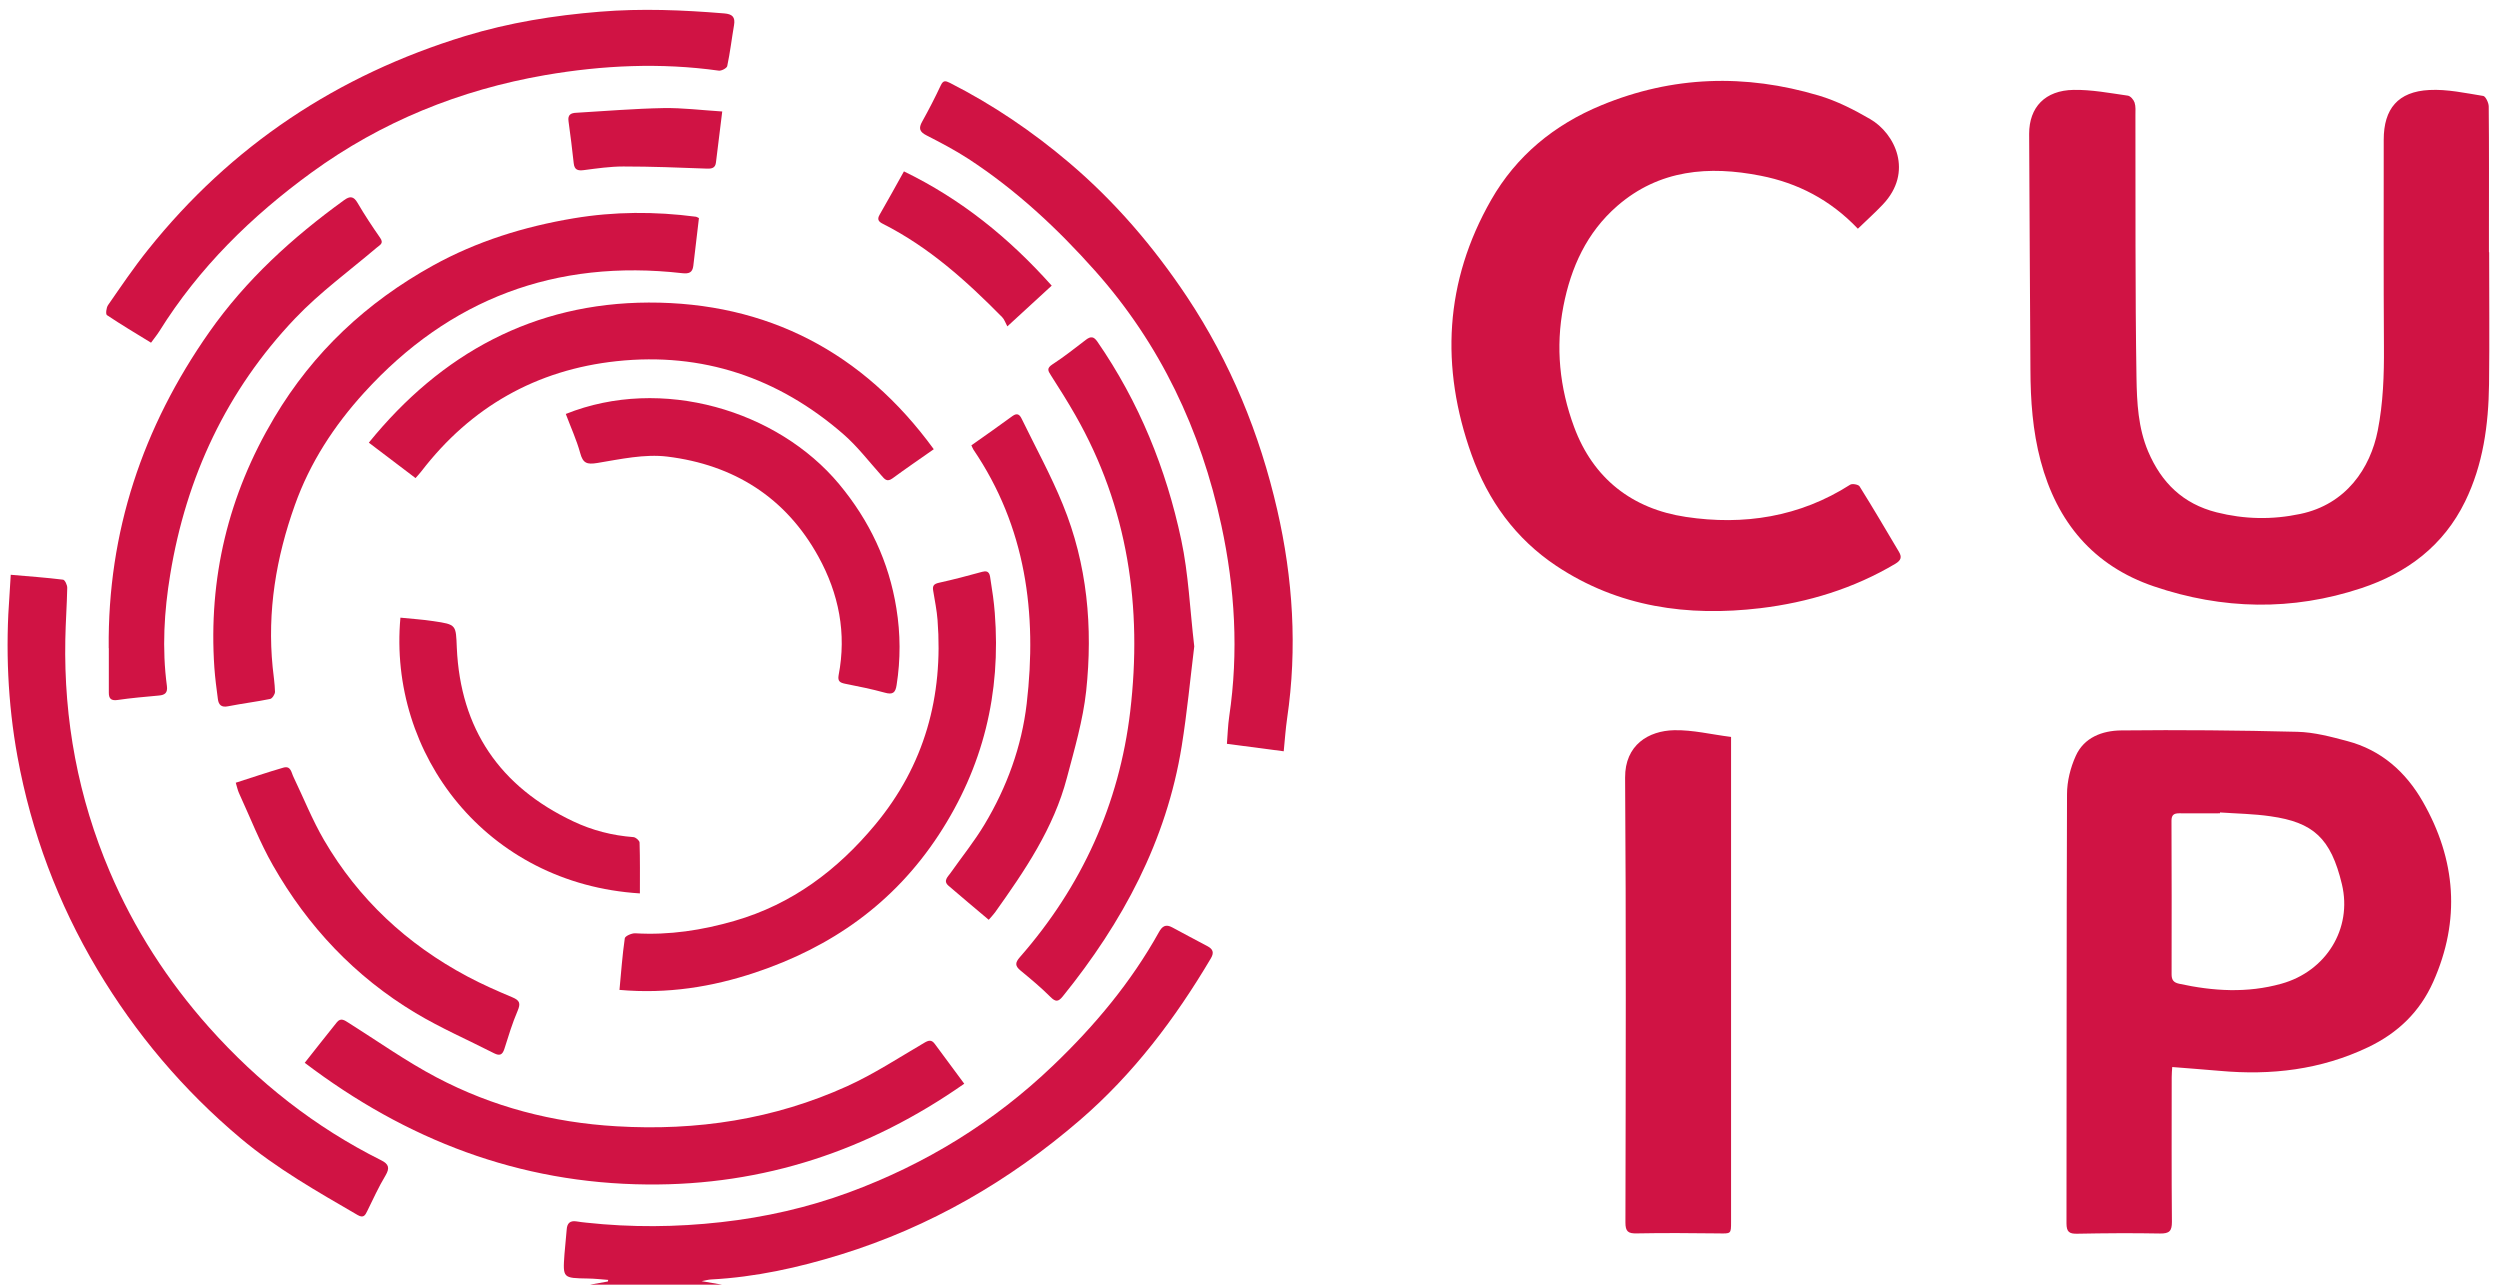 <?xml version="1.0" encoding="UTF-8"?>
<svg xmlns="http://www.w3.org/2000/svg" width="235" height="121" viewBox="0 0 235 121" fill="none">
  <g clip-path="url(#clip0_61_1008)">
    <path d="M55.5 120.75C56.05 120.65 56.6 120.56 57.14 120.46C57.15 120.41 57.16 120.36 57.17 120.31C56.53 120.26 55.9 120.19 55.26 120.18C52.9 120.14 52.9 120.15 53.06 117.89C53.12 117.12 53.21 116.35 53.27 115.57C53.31 114.99 53.58 114.72 54.18 114.81C54.49 114.86 54.8 114.9 55.11 114.93C59.34 115.39 63.57 115.36 67.81 114.88C71.92 114.42 75.93 113.51 79.79 112.09C87.01 109.43 93.45 105.47 99.01 100.14C102.9 96.42 106.32 92.33 108.94 87.62C109.25 87.06 109.58 86.84 110.2 87.18C111.29 87.78 112.4 88.35 113.5 88.94C114 89.21 114.15 89.52 113.83 90.07C110.47 95.75 106.53 100.97 101.5 105.3C94.87 111.01 87.43 115.33 79.02 117.93C75.05 119.16 71.01 120.05 66.84 120.27C66.6 120.28 66.37 120.35 65.95 120.43C66.73 120.56 67.3 120.66 67.88 120.76H55.5V120.75Z" fill="#D01344"></path>
    <path d="M233.98 23.72C233.98 27.85 234.02 31.98 233.97 36.11C233.92 39.92 233.42 43.66 231.72 47.14C229.69 51.29 226.28 53.86 221.96 55.29C215.46 57.45 208.91 57.31 202.47 55.12C196.78 53.19 193.35 49.08 191.82 43.32C191.07 40.5 190.87 37.64 190.86 34.75C190.82 27.36 190.77 19.97 190.74 12.58C190.74 10.08 192.24 8.49 194.92 8.45C196.61 8.42 198.32 8.75 200.01 8.99C200.26 9.02 200.56 9.37 200.65 9.64C200.77 10.01 200.73 10.43 200.73 10.83C200.75 19.06 200.7 27.29 200.83 35.51C200.87 37.84 200.98 40.21 201.93 42.45C203.18 45.38 205.2 47.36 208.36 48.16C210.98 48.82 213.59 48.87 216.23 48.31C220.53 47.41 222.81 44.02 223.51 40.47C224.02 37.87 224.11 35.24 224.09 32.6C224.05 26.11 224.07 19.62 224.07 13.13C224.07 10.23 225.41 8.61 228.35 8.46C230.03 8.37 231.75 8.75 233.43 9.02C233.65 9.06 233.94 9.67 233.94 10.01C233.98 13.89 233.96 17.77 233.96 21.65C233.96 22.33 233.96 23.02 233.96 23.7L233.98 23.72Z" fill="#D01344"></path>
    <path d="M204.19 100.3C204.17 100.6 204.14 100.93 204.14 101.26C204.14 105.79 204.12 110.33 204.16 114.86C204.16 115.72 203.92 115.96 203.05 115.95C200.46 115.9 197.86 115.92 195.27 115.97C194.51 115.99 194.25 115.8 194.25 114.99C194.27 101.54 194.25 88.1 194.3 74.65C194.3 73.45 194.62 72.16 195.12 71.06C195.9 69.31 197.63 68.68 199.38 68.66C204.91 68.6 210.43 68.65 215.96 68.79C217.53 68.83 219.11 69.25 220.64 69.66C223.84 70.5 226.15 72.57 227.74 75.35C230.87 80.81 231.31 86.5 228.72 92.3C227.47 95.1 225.41 97.1 222.6 98.44C218.15 100.56 213.49 101.1 208.65 100.66C207.2 100.53 205.74 100.43 204.18 100.3H204.19ZM208.68 76.37C208.68 76.37 208.68 76.42 208.68 76.45C207.4 76.45 206.12 76.46 204.84 76.45C204.33 76.45 204.12 76.62 204.12 77.15C204.14 81.96 204.14 86.77 204.13 91.58C204.13 92.09 204.29 92.35 204.83 92.47C208.04 93.17 211.24 93.37 214.45 92.47C218.63 91.31 221.14 87.32 220.14 83.12C219.1 78.78 217.45 77.3 213.43 76.73C211.86 76.5 210.26 76.48 208.68 76.37Z" fill="#D01344"></path>
    <path d="M174.63 21.49C172.04 18.77 168.97 17.2 165.51 16.52C160.64 15.56 155.97 15.93 152.02 19.36C149.15 21.86 147.67 25.13 146.96 28.78C146.21 32.65 146.6 36.44 147.96 40.12C149.76 45 153.45 47.84 158.47 48.59C163.9 49.41 169.17 48.6 173.92 45.56C174.11 45.44 174.69 45.54 174.8 45.72C176.07 47.75 177.28 49.81 178.5 51.87C178.79 52.36 178.71 52.66 178.17 52.99C174.25 55.32 169.96 56.63 165.47 57.17C158.66 57.98 152.13 57.08 146.29 53.19C142.45 50.63 139.87 47.04 138.33 42.75C135.38 34.51 135.79 26.45 140.17 18.79C142.53 14.66 146.08 11.73 150.54 9.89C157.25 7.12 164.07 6.93 170.96 8.98C172.64 9.48 174.26 10.3 175.79 11.19C178.14 12.55 179.89 16.17 176.98 19.23C176.26 19.99 175.47 20.7 174.64 21.5L174.63 21.49Z" fill="#D01344"></path>
    <path d="M162.72 69.28C162.72 69.95 162.72 70.38 162.72 70.81C162.72 85.49 162.72 100.18 162.72 114.86C162.72 116 162.72 115.96 161.53 115.94C158.97 115.91 156.41 115.89 153.85 115.94C153.04 115.96 152.79 115.76 152.79 114.92C152.82 100.98 152.86 87.04 152.76 73.1C152.74 70.02 154.97 68.69 157.37 68.64C159.11 68.6 160.87 69.04 162.71 69.27L162.72 69.28Z" fill="#D01344"></path>
    <path d="M120.67 70.62C118.89 70.39 117.2 70.16 115.33 69.92C115.4 69.07 115.42 68.19 115.55 67.32C116.44 61.3 116.09 55.33 114.81 49.39C112.88 40.42 109.07 32.35 102.95 25.47C99.41 21.49 95.51 17.85 91.01 14.92C89.76 14.11 88.43 13.41 87.1 12.73C86.43 12.39 86.33 12.06 86.69 11.42C87.31 10.31 87.89 9.18 88.43 8.03C88.66 7.54 88.87 7.58 89.29 7.79C93.34 9.85 97.07 12.38 100.52 15.31C104.82 18.96 108.45 23.21 111.57 27.89C115.66 34.04 118.42 40.78 120.06 47.93C121.54 54.37 121.96 60.93 120.99 67.52C120.85 68.5 120.78 69.48 120.67 70.62Z" fill="#D01344"></path>
    <path d="M65.7 20.5C65.52 21.99 65.35 23.5 65.17 25C65.09 25.62 64.77 25.75 64.13 25.68C52.23 24.33 42.24 28.1 34.23 36.91C31.41 40.01 29.14 43.48 27.72 47.47C25.95 52.42 25.11 57.47 25.63 62.72C25.71 63.49 25.83 64.26 25.85 65.03C25.85 65.26 25.59 65.66 25.4 65.7C24.09 65.97 22.75 66.13 21.44 66.39C20.8 66.52 20.55 66.25 20.48 65.71C20.35 64.73 20.22 63.74 20.15 62.76C19.58 54.35 21.45 46.54 25.78 39.26C29.44 33.1 34.47 28.41 40.7 24.96C44.82 22.68 49.27 21.3 53.93 20.52C57.75 19.88 61.57 19.87 65.4 20.37C65.49 20.38 65.57 20.44 65.72 20.51L65.7 20.5Z" fill="#D01344"></path>
    <path d="M1.02 54.03C2.72 54.18 4.33 54.29 5.93 54.49C6.1 54.51 6.33 55 6.32 55.26C6.29 56.87 6.17 58.48 6.14 60.09C5.99 67.67 7.35 74.98 10.32 81.94C12.61 87.31 15.75 92.19 19.65 96.57C24.26 101.74 29.6 105.95 35.82 109.06C36.55 109.42 36.66 109.79 36.23 110.51C35.59 111.57 35.08 112.71 34.53 113.82C34.34 114.21 34.19 114.54 33.63 114.22C29.83 112.01 26 109.84 22.62 107C17.23 102.47 12.75 97.17 9.15 91.13C5.44 84.9 2.94 78.23 1.64 71.11C0.72 66.05 0.51 60.94 0.9 55.82C0.94 55.24 0.97 54.66 1.01 54.02L1.02 54.03Z" fill="#D01344"></path>
    <path d="M14.19 32.21C12.77 31.34 11.38 30.51 10.05 29.62C9.92 29.53 9.99 28.93 10.15 28.69C11.37 26.93 12.57 25.15 13.91 23.48C21.73 13.69 31.72 7.06 43.72 3.39C47.85 2.13 52.07 1.45 56.39 1.1C60.3 0.78 64.18 0.94 68.07 1.26C68.84 1.32 69.13 1.6 69 2.36C68.78 3.64 68.63 4.94 68.36 6.21C68.32 6.41 67.81 6.68 67.56 6.64C62.1 5.88 56.66 6.13 51.25 7.06C43.23 8.45 35.85 11.44 29.28 16.22C23.63 20.33 18.69 25.18 14.97 31.15C14.74 31.51 14.46 31.85 14.2 32.21H14.19Z" fill="#D01344"></path>
    <path d="M112.26 60.76C111.89 63.76 111.59 66.97 111.08 70.14C109.65 79.04 105.52 86.71 99.9 93.66C99.48 94.18 99.23 94.2 98.74 93.71C97.86 92.83 96.9 92.03 95.94 91.24C95.41 90.8 95.4 90.51 95.87 89.97C101.69 83.33 105.21 75.58 106.24 66.88C107.39 57.11 106.05 47.7 101.07 39C100.35 37.74 99.57 36.5 98.78 35.27C98.5 34.84 98.38 34.61 98.93 34.25C100.03 33.54 101.05 32.72 102.09 31.93C102.53 31.6 102.81 31.62 103.15 32.11C107.07 37.79 109.62 44.07 111.04 50.76C111.72 53.95 111.85 57.26 112.26 60.76Z" fill="#D01344"></path>
    <path d="M28.64 99.91C29.7 98.57 30.67 97.33 31.66 96.1C32.05 95.62 32.4 95.92 32.79 96.16C35.52 97.88 38.18 99.77 41.03 101.27C46.3 104.05 51.95 105.52 57.94 105.87C65.5 106.32 72.76 105.22 79.64 102.1C82.15 100.96 84.48 99.43 86.87 98.03C87.32 97.76 87.58 97.73 87.88 98.14C88.78 99.36 89.69 100.58 90.64 101.87C81.65 108.16 71.78 111.44 60.83 111.34C48.79 111.24 38.18 107.14 28.64 99.9V99.91Z" fill="#D01344"></path>
    <path d="M87.77 42.23C86.42 43.18 85.14 44.05 83.89 44.97C83.36 45.35 83.15 45.03 82.84 44.68C81.66 43.36 80.57 41.93 79.24 40.78C73.15 35.5 66.03 33.09 57.97 33.95C50.41 34.76 44.26 38.26 39.62 44.29C39.46 44.5 39.27 44.7 39.06 44.94C37.6 43.83 36.19 42.77 34.67 41.61C41.49 33.2 50.21 28.48 60.97 28.44C72.1 28.41 81.13 33.1 87.77 42.22V42.23Z" fill="#D01344"></path>
    <path d="M58.23 93.06C58.39 91.39 58.5 89.79 58.73 88.2C58.76 87.99 59.38 87.71 59.72 87.73C62.91 87.92 66.01 87.44 69.05 86.56C74.45 85 78.72 81.79 82.26 77.53C86.92 71.93 88.68 65.46 88.13 58.29C88.06 57.37 87.87 56.45 87.72 55.53C87.64 55.07 87.77 54.89 88.26 54.78C89.63 54.48 90.98 54.12 92.33 53.75C93.05 53.55 93.05 54.11 93.11 54.49C93.28 55.53 93.43 56.57 93.51 57.62C94.1 65.16 92.43 72.08 88.24 78.48C84.02 84.92 78.14 89.04 70.96 91.43C66.93 92.77 62.74 93.45 58.23 93.05V93.06Z" fill="#D01344"></path>
    <path d="M10.22 60.93C10.11 50.02 13.4 40.16 19.67 31.22C23.13 26.29 27.5 22.32 32.35 18.81C32.89 18.42 33.24 18.43 33.61 19.07C34.27 20.2 34.99 21.29 35.73 22.35C36.1 22.88 35.73 23.01 35.41 23.28C32.83 25.47 30.06 27.49 27.74 29.93C21.3 36.7 17.5 44.85 16 54.01C15.43 57.45 15.22 60.98 15.69 64.49C15.77 65.12 15.51 65.33 14.94 65.38C13.64 65.5 12.33 65.61 11.04 65.8C10.42 65.89 10.23 65.64 10.23 65.12C10.23 63.72 10.23 62.33 10.23 60.93H10.22Z" fill="#D01344"></path>
    <path d="M91.31 41.86C92.64 40.92 93.92 40.03 95.17 39.11C95.63 38.78 95.85 38.98 96.04 39.37C97.34 42.04 98.78 44.66 99.9 47.41C102.21 53.04 102.74 58.97 102.1 64.96C101.8 67.71 101 70.42 100.29 73.11C99.05 77.85 96.33 81.84 93.53 85.77C93.37 85.99 93.17 86.19 92.94 86.46C91.66 85.38 90.4 84.33 89.16 83.26C88.63 82.8 89.09 82.43 89.35 82.06C90.42 80.54 91.6 79.08 92.55 77.49C94.65 73.99 96.04 70.17 96.51 66.14C97.5 57.66 96.44 49.54 91.5 42.26C91.43 42.16 91.4 42.04 91.3 41.84L91.31 41.86Z" fill="#D01344"></path>
    <path d="M53.19 38.91C62.2 35.3 73.1 38.57 78.88 45.51C81.74 48.95 83.56 52.81 84.26 57.18C84.65 59.58 84.66 61.99 84.28 64.4C84.17 65.13 83.91 65.32 83.17 65.11C81.94 64.77 80.68 64.52 79.43 64.27C78.95 64.17 78.73 64.03 78.83 63.47C79.59 59.53 78.85 55.81 76.94 52.34C73.87 46.75 68.97 43.69 62.73 42.92C60.59 42.66 58.33 43.16 56.15 43.52C55.17 43.68 54.8 43.55 54.54 42.59C54.2 41.35 53.65 40.16 53.18 38.9L53.19 38.91Z" fill="#D01344"></path>
    <path d="M22.15 73.58C23.68 73.09 25.15 72.59 26.63 72.16C27.35 71.95 27.38 72.62 27.59 73.04C28.54 75.02 29.36 77.08 30.46 78.97C33.7 84.52 38.25 88.76 43.94 91.79C45.31 92.52 46.74 93.15 48.17 93.75C48.86 94.04 48.95 94.32 48.66 95.01C48.16 96.17 47.79 97.4 47.41 98.6C47.23 99.16 46.97 99.27 46.45 99.01C43.98 97.75 41.43 96.64 39.06 95.22C33.36 91.8 28.93 87.09 25.66 81.35C24.42 79.18 23.51 76.82 22.46 74.54C22.34 74.27 22.28 73.97 22.16 73.57L22.15 73.58Z" fill="#D01344"></path>
    <path d="M60.15 83.98C45.69 83.08 36.47 70.87 37.64 58.06C38.68 58.17 39.73 58.23 40.76 58.39C42.92 58.71 42.85 58.73 42.94 60.89C43.28 68.51 46.97 73.94 53.89 77.21C55.68 78.06 57.57 78.54 59.55 78.69C59.76 78.71 60.11 79.01 60.12 79.2C60.17 80.77 60.15 82.35 60.15 83.99V83.98Z" fill="#D01344"></path>
    <path d="M84.97 16.11C90.35 18.72 94.84 22.35 98.86 26.85C97.55 28.05 96.26 29.24 94.69 30.68C94.51 30.35 94.41 30.02 94.2 29.81C90.85 26.41 87.32 23.23 83.01 21.05C82.6 20.85 82.42 20.64 82.68 20.19C83.44 18.87 84.17 17.55 84.97 16.11Z" fill="#D01344"></path>
    <path d="M67.89 10.48C67.68 12.16 67.5 13.72 67.3 15.27C67.24 15.79 66.92 15.87 66.44 15.85C63.83 15.75 61.22 15.65 58.6 15.65C57.36 15.65 56.12 15.83 54.89 15.99C54.33 16.06 54 15.99 53.93 15.35C53.79 14.03 53.62 12.71 53.44 11.39C53.35 10.77 53.68 10.62 54.18 10.6C56.91 10.44 59.65 10.21 62.38 10.16C64.17 10.13 65.97 10.36 67.89 10.48Z" fill="#D01344"></path>
  </g>
  <defs>
    <clipPath id="clip0_61_1008">
      <rect width="234.75" height="120.75" fill="white"></rect>
    </clipPath>
  </defs>
</svg>
